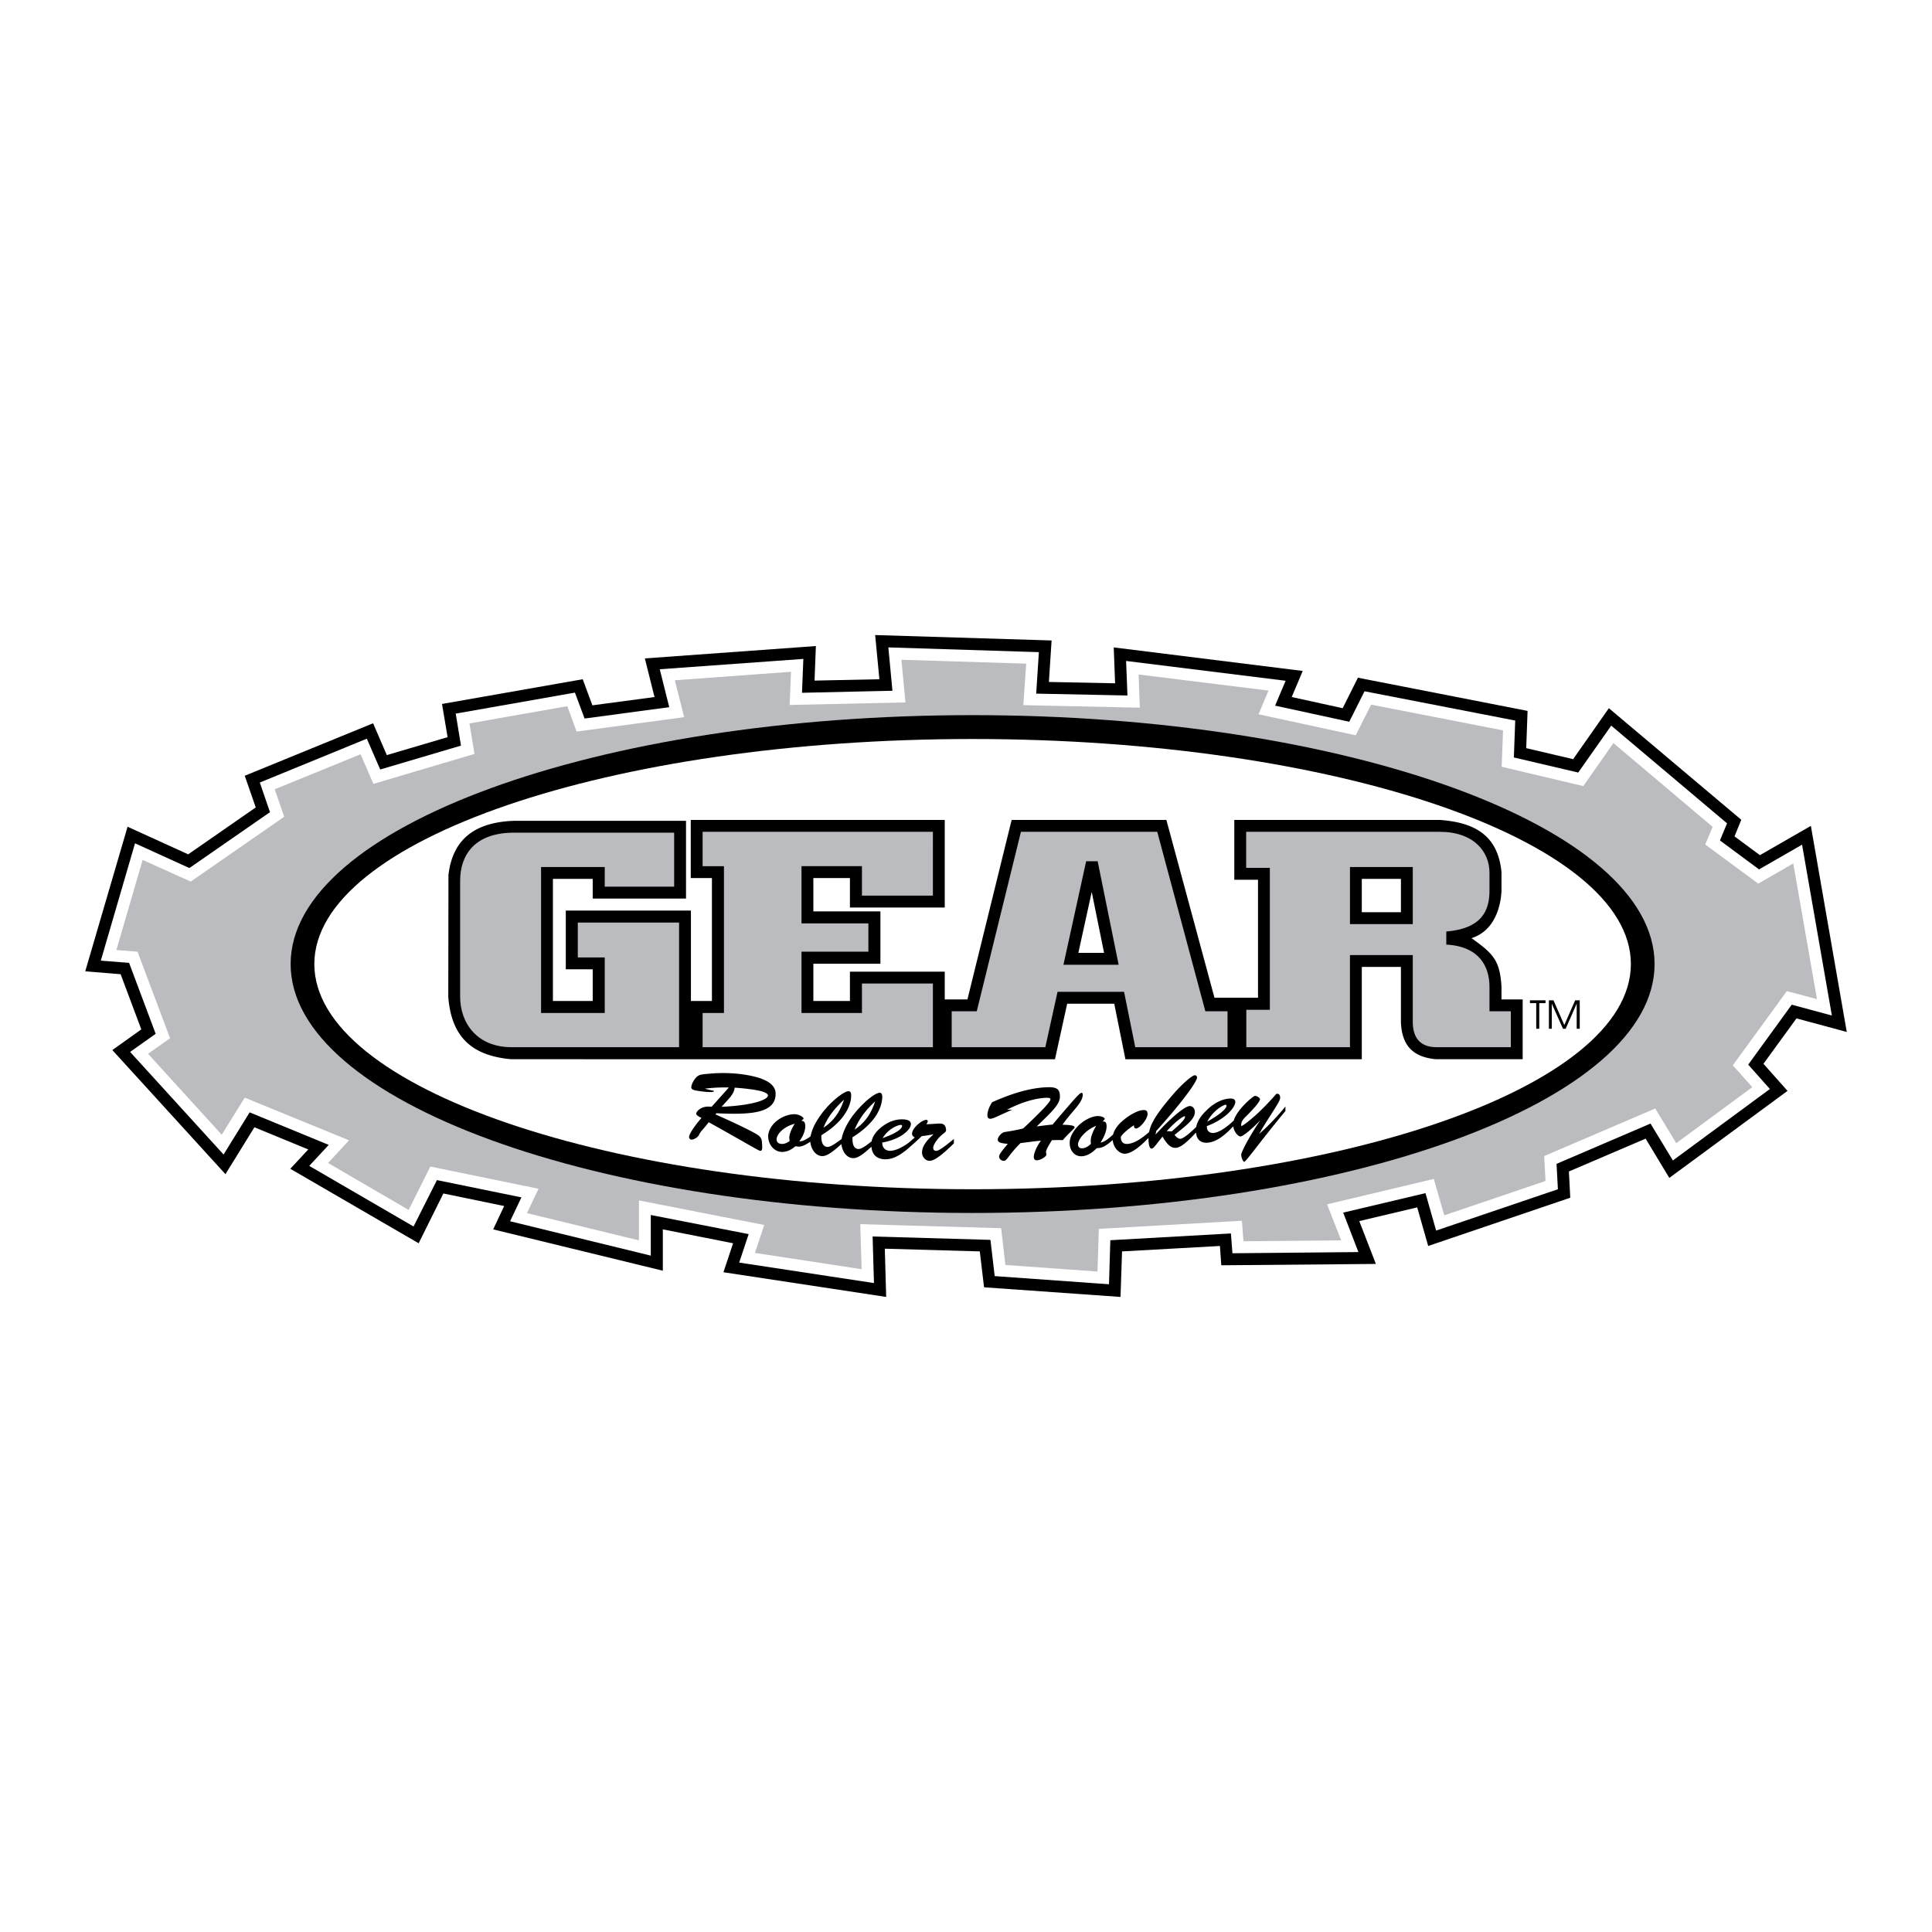 <svg xmlns="http://www.w3.org/2000/svg" width="2500" height="2500" viewBox="0 0 192.756 192.756"><g fill-rule="evenodd" clip-rule="evenodd"><path fill="#fff" d="M0 0h192.756v192.756H0V0z"/><path d="M12.035 97.197l-3.531-.287 4.224-14.427 6.048 2.754 6.74-4.68-1.098-3.16 12.806-5.236 1.368 3.175 6.065-1.79-.557-3.312 14.039-2.466.963 2.602 6.199-.828-.963-3.852 17.063-1.233-.134 3.446 6.47-.135-.423-4.409 17.604.54-.27 4.14 6.606.134-.137-3.581 18.856 2.348-1.1 2.602 5.086 1.115 1.52-3.041 16.927 3.311-.135 3.717 4.68 1.098 3.565-5.085 13.211 11.133-.676 1.656 2.535 1.875 5.084-2.923 3.582 20.561-5.018-1.352-3.295 4.528 2.401 2.703-11.793 8.683-2.365-3.919-7.653 3.277.135 2.619-14.174 4.814-1.097-3.851-5.778 1.367 1.655 4.276-15.424.134-.135-1.926-9.766.542-.152 4.542-13.615-.962-.424-3.58-9.477-.272.136 4.814-16.236-2.464.963-2.891-7.011-1.385v4.123l-16.927-4.123 1.098-2.33-6.065-1.252-2.467 4.967-12.806-7.432 1.791-1.927-5.372-2.213-2.889 4.679-11.285-12.382 2.889-2.061-2.061-5.508z"/><path fill="#fff" d="M10.058 95.846l3.413-11.708 5.423 2.467 8.042-5.575-1.014-2.957 10.677-4.375 1.334 3.074 8.059-2.381-.524-3.193 11.893-2.095.963 2.585 8.447-1.132-.945-3.785 14.325-1.03-.135 3.379 9.022-.203-.406-4.325 15.018.473-.269 4.139 9.105.186-.134-3.446 15.914 1.976-1.047 2.483 7.398 1.605 1.522-3.04 15.035 2.922-.135 3.683 6.42 1.504 3.293-4.68 11.557 9.748-.711 1.706 3.902 2.889 4.293-2.466 2.973 17.046-4.004-1.082-4.342 5.981 2.162 2.431-9.68 7.131-2.23-3.683-9.375 4.021.135 2.533-12.149 4.123-1.062-3.734-8.211 1.943 1.519 3.936-12.568.119-.152-1.977-12.03.676-.134 4.393-11.403-.813-.424-3.615-11.757-.338.135 4.647-13.447-2.043.946-2.84-9.765-1.908v4.054l-14.039-3.429 1.132-2.383-8.43-1.723-2.332 4.629-10.407-6.047 1.943-2.095-7.889-3.245-2.602 4.207-9.325-10.238 2.551-1.806-2.653-7.08-2.821-.219z"/><path fill="#bbbcbf" d="M14.231 85.794l4.798 2.163 9.325-6.471-.946-2.737 8.566-3.497 1.283 2.956 10.086-2.99-.507-3.041 9.765-1.723.929 2.534 10.728-1.436-.929-3.682 11.589-.845-.135 3.311 11.555-.253-.405-4.258 12.452.389-.287 4.139 11.621.253-.117-3.311 12.957 1.605-.997 2.365 9.698 2.095 1.537-3.058 13.16 2.568-.135 3.632 8.143 1.926 3.008-4.291 9.898 8.363-.742 1.756 5.287 3.903 3.498-2.01 2.365 13.533-3.008-.795-5.388 7.4 1.943 2.178-7.586 5.592-2.095-3.463-11.083 4.748.135 2.482-10.101 3.43-1.049-3.631-10.643 2.533 1.403 3.598-9.748.086-.153-2.045-14.275.81-.135 4.258-9.189-.658-.424-3.666-14.055-.406.135 4.494-10.643-1.623.929-2.787-12.501-2.449v3.986l-11.167-2.719 1.148-2.433-10.795-2.213-2.163 4.326-8.041-4.682 2.095-2.263-10.407-4.256-2.297 3.699-7.349-8.076 2.196-1.553-3.244-8.633-2.111-.169 2.618-8.988z"/><path d="M97.029 71.35c37.486 0 68.049 11.167 68.049 24.834 0 13.684-30.562 24.834-68.049 24.834-37.472 0-68.033-11.15-68.033-24.834.001-13.668 30.562-24.834 68.033-24.834z"/><path d="M97.029 73.731c36.17 0 65.684 10.086 65.684 22.452 0 12.367-29.514 22.469-65.684 22.469-36.154 0-65.668-10.102-65.668-22.469 0-12.366 29.514-22.452 65.668-22.452z" fill="#fff"/><path d="M101.826 114.041c.559-.051 1.234-.17 2.027-.236-.523.709-.727 1.385-.709 1.639 0 .219.117.32.32.32.355-.018.93-.355.93-.574 0-.102-.033-.186-.033-.254 0-.186.201-.557.59-1.182h.17c.305-.018.607-.018.912 0 .693-.811 1.182-1.148 1.182-1.285 0-.168-.404-.236-1.215-.252.488-.693.996-1.252 1.385-1.725s.643-.895.643-1.301c-.018-.117-.051-.168-.152-.152-.086 0-.373.271-.846.812-.455.523-1.148 1.316-2.01 2.348-.557.051-1.082.119-1.588.186.727-.709 1.301-1.25 1.705-1.723.389-.457.627-.861.609-1.301 0-.777-.406-.93-1.402-.879-1.521.068-3.277.557-5.355 1.486-.32.473-.49.996-.473 1.318 0 .219.102.338.32.338a2.39 2.39 0 0 0 .473-.152c.559-.254 1.115-.508 1.689-.76h-.523c1.471-.762 2.822-1.133 3.852-1.184.338 0 .473 0 .473.17 0 .102-.219.404-.674.895a52.494 52.494 0 0 1-2.045 1.994c-1.184.287-1.824.338-1.91.371-.287.084-.625.49-.625.744.018.303.322.354.998.422-.541.658-.861 1.031-.861 1.268 0 .27.27.439.506.422.27 0 .522-.693 1.637-1.773zM79.357 114.361c.102.018.186.018.236.033.372.035.76-.15 1.25-.488.067.742.523 1.385 1.132 1.436.523.033 1.081-.406 1.977-1.199.067.742.523 1.367 1.115 1.402.524.033 1.047-.389 1.875-1.133.067.795.541 1.217 1.317 1.25.828.033 1.673-.439 2.669-1.367.288-.238.625-.559 1.047-.947a9.72 9.72 0 0 0 1.166-.186c-.743.676-1.149 1.217-1.149 1.842.018.473.372.811.761.811.473 0 1.25-.592 2.416-1.74v-.439c-.946.777-1.504 1.184-1.757 1.184-.203 0-.305-.102-.305-.305 0-.219.236-.693.727-1.166.287-.27.558-.404.558-.574-.017-.473-.22-.676-.608-.676-.118 0-.236 0-.405.018l-.946.051c.085-.152.135-.254.135-.305 0-.068-.068-.135-.152-.135-.439 0-1.436.828-1.419 1.402 0 .135.084.252.27.354-.203.186-.422.373-.625.541-.777.559-1.419.795-1.858.795-.439-.018-.76-.305-.76-.777v-.051c1.825-.322 2.855-1.268 2.855-1.842 0-.305-.271-.457-.828-.473-.709-.018-1.436.236-2.129.793-.523.424-.861.896-.963 1.402-.642.508-1.047.777-1.317.762-.389-.018-.575-.338-.591-.965v-.201c.997-.625 1.74-1.301 2.247-2.012.49-.709.727-1.418.727-2.078-.017-.219-.102-.354-.236-.354-.287-.018-1.014.422-1.875 1.316-.676.693-1.183 1.402-1.503 2.045-.236.473-.389.896-.439 1.25-.709.523-1.148.811-1.419.795-.389-.035-.591-.338-.608-.963v-.203c.997-.609 1.757-1.285 2.247-1.977.49-.693.743-1.385.727-2.045 0-.236-.102-.371-.237-.371-.287-.018-.997.406-1.875 1.283a8.72 8.72 0 0 0-1.503 2.012 4.61 4.61 0 0 0-.439 1.215c-.473.338-.828.508-1.115.49.405-.557.591-1.064.591-1.537-.017-.338-.084-.473-.355-.506h-.017c.101-.137.203-.17.203-.221 0-.135-.355-.389-.811-.439-.473-.033-1.166.152-1.723.559-.659.455-.997 1.115-.997 1.654.017.863.608 1.471 1.25 1.539.486.051.977-.137 1.466-.559zM70.708 111.963c3.312 1.842 4.967 2.838 5.119 2.855.169.016.22-.102.22-.373-.017-.709-.034-.928-.473-1.232-.271-.186-1.656-.912-4.19-2.027a.477.477 0 0 0 .085-.119c1.993.102 3.479.068 4.46-.236.979-.303 1.47-.844 1.453-1.74-.017-.979-1.132-1.604-3.328-1.908a14.841 14.841 0 0 0-3.378-.051c-.474.033-.794.084-.93.152-.422.186-.777.895-.777 1.199 0 .152.152.27.474.32 1.064.186 1.791.186 1.791.068 0-.051-.051-.051-.169-.068-.253-.066-.507-.117-.744-.186a15.738 15.738 0 0 1 2.399-.117l-1.724 1.926c-1.098-.152-1.537.523-1.537.676 0 .135.169.252.523.439-.861.996-1.233 1.672-1.233 1.891 0 .152.102.254.237.271.118.016.625-.152.776-.523.101-.272.506-.61.946-1.217zM115.984 113.398c.473.811.861 1.184 1.4 1.115.439-.051 1.064-.574 1.943-1.521.068.762.541 1.115 1.301.998.76-.119 1.521-.658 2.416-1.623.068.576.508 1.064.76 1.014.186-.033.912-.539 1.943-1.621a27.146 27.146 0 0 0-1.469 2.416c-.305.592-.457.945-.439 1.047 0 .322.219.711.303.693.086-.018.424-.439 1.082-1.283.658-.846 1.639-2.113 3.023-3.785v-.457a22.29 22.29 0 0 1-2.617 2.738c.59-1.049 1.131-1.842 1.486-2.416.371-.592.607-.963.607-1.199-.016-.287-.117-.406-.371-.389-.98 1.115-1.809 1.926-2.416 2.432-.607.523-.996.777-1.047.777-.051.018-.051-.033-.051-.102-.018-.219.102-.473.389-.76.996-.98 1.486-1.605 1.486-1.809-.018-.135-.322-.354-.541-.32-.084.018-.744.508-1.385 1.268-.355.439-.592.828-.693 1.182-.793.762-1.486 1.166-1.943 1.234-.422.066-.742-.152-.742-.625v-.051c1.807-.676 2.838-1.842 2.838-2.416-.018-.305-.27-.389-.828-.305-.709.119-1.436.523-2.111 1.217-.541.523-.861 1.064-.963 1.588-.777.76-1.301 1.148-1.572 1.184-.15.016-.354-.102-.59-.389 1.283-1.031 2.043-1.605 2.027-2.314 0-.355-.287-.609-.559-.559-.439.051-1.656.98-3.361 2.838.018-.117.051-.236.066-.354 1.387-1.537 2.4-2.771 3.076-3.684.676-.895.996-1.471.996-1.656 0-.152-.119-.236-.254-.219-.252.033-1.352.895-2.736 2.619-.625.76-1.098 1.418-1.402 1.992-.203.373-.32.711-.389 1.049-.828.725-1.52 1.131-2.111 1.182-.439.051-.693-.186-.709-.607v-.102c.252-.373.691-.744 1.301-1.148.016.252.084.338.252.32.322-.033 1.115-.896 1.115-1.471-.016-.303-.168-.404-.539-.354-.373.033-1.133.371-1.877.996-.557.457-.895.945-1.029 1.436-.523.49-.93.762-1.25.795.404-.625.607-1.184.607-1.639-.016-.338-.102-.473-.354-.457h-.035c.119-.152.203-.203.203-.254 0-.135-.338-.32-.795-.287-.473.035-1.164.338-1.723.846-.641.592-.996 1.301-.979 1.842 0 .861.59 1.367 1.232 1.318.49-.035.98-.305 1.469-.812.086 0 .188 0 .238-.016.389-.035.811-.305 1.352-.795.066.811.691 1.42 1.283 1.369.557-.051 1.334-.574 2.281-1.572v.018c.016.727.117 1.064.338 1.047.204-.033.458-.454 1.067-1.199zM154.535 102.637v-2.838h.457l1.08 2.467 1.082-2.467h.457v2.838h-.304v-2.5l-1.098 2.5h-.271l-1.116-2.5v2.5h-.287zM153.572 102.637h-.302v-2.551h-.627v-.287h1.554v.287h-.625v2.551zM68.934 99.867h2.095V87.602h-2.112v-5.794h25.341v8.734h-9.461v-2.94h-3.649v3.328h6.69v5.221h-6.69v3.717h3.649v-2.924h9.461v2.771h2.263l4.41-17.908h15.439l4.799 17.738h4.342V87.771h-2.365v-5.963h20.543c3.447.253 5.762 1.537 6.115 5.203v1.893c-.102 1.942-.912 4.037-2.99 4.696 2.146 1.537 2.822 2.179 2.99 4.815v1.301h2.113v5.963h-8.65c-2.348-.219-3.396-1.402-3.498-3.682v-5.525h-3.902v9.207h-23.584l-1.115-5.541h-4.695l-1.217 5.541H50.993c-3.937-.354-5.947-2.23-6.268-6.199l.017-12.181c.439-3.784 2.889-5.271 6.521-5.406h17.181v7.755h-9.309v-1.96h-3.97v12.181h3.97v-3.16h-2.686v-5.862h12.485v9.02z"/><path d="M140.953 101.961v-6.672h-6.268v9.19h-10.34v-3.734h2.348V86.588h-2.363V82.99h19.309c3.361 0 4.967 1.942 4.967 4.088v1.791c0 1.977-.76 3.768-4.309 4.071v1.301c3.312.186 4.309 2.196 4.309 4.224v2.432h2.129v3.582h-7.416c-1.962 0-2.366-1.37-2.366-2.518zM105.51 98.955l-1.217 5.524h-9.342v-3.583h2.5l4.408-17.906h13.6l4.799 17.906h2.213v3.583h-9.207l-1.116-5.524h-6.638zM86.639 92.129h-6.673v-5.71h6.031v2.939h7.079V82.99H70.1v3.43h2.129v14.647H70.1v3.412h22.976v-6.352h-7.079v2.939h-6.031V94.95h6.673v-2.821zM51.296 83.074h15.965v5.39h-6.927v-1.96h-6.352v14.563h6.352v-5.542h-2.686v-3.48h10.103v12.434H51.043c-3.413 0-5.135-2.365-5.135-5.051V87.889c0-2.652 1.503-4.815 5.388-4.815z" fill="#bbbcbf"/><path d="M140.953 92.197v-5.694h-6.267v5.694h6.267zM109.514 85.929h-1.149l-2.263 10.323h5.505l-2.093-10.323z"/><path fill="#fff" d="M139.77 87.686h-3.903v3.328h3.903v-3.328zM108.922 88.987l-1.334 6.082h2.566l-1.232-6.082zM71.992 110.426c.727-.812 1.267-1.301 1.301-1.91.709.051 1.183.102 1.402.135 1.284.152 1.909.373 1.926.643 0 .421-1.521.997-4.629 1.132zM78.783 113.838c-.288.219-.591.32-.845.287-.288-.033-.439-.168-.457-.439 0-.49.625-1.25 1.808-1.57-.355.574-.541 1.064-.541 1.402.001.101.018.201.035.32zM82.162 112.504c.186-.49.456-.963.794-1.42s.76-.912 1.25-1.369c-.203.609-.456 1.15-.794 1.605a4.43 4.43 0 0 1-1.25 1.184zM85.27 112.705a6.46 6.46 0 0 1 .794-1.436c.337-.473.76-.93 1.25-1.385-.203.607-.456 1.148-.794 1.621s-.76.862-1.25 1.2zM88.058 113.551c.591-.963 1.554-1.334 1.858-1.318.051 0 .084.018.084.102 0 .304-.641.759-1.942 1.216zM108.838 114.125c-.271.27-.574.422-.828.439-.287.018-.439-.102-.457-.371 0-.475.625-1.369 1.809-1.875-.371.641-.541 1.148-.541 1.502-.001.086.017.186.017.305zM116.406 112.857c.895-.996 1.604-1.469 1.773-1.486.033 0 .051 0 .051.033.018.254-.439.711-1.318 1.471-.168 0-.338-.018-.506-.018zM120.443 111.912c.574-1.082 1.537-1.656 1.842-1.689.051-.018.084.018.084.102 0 .286-.642.861-1.926 1.587z"/></g></svg>